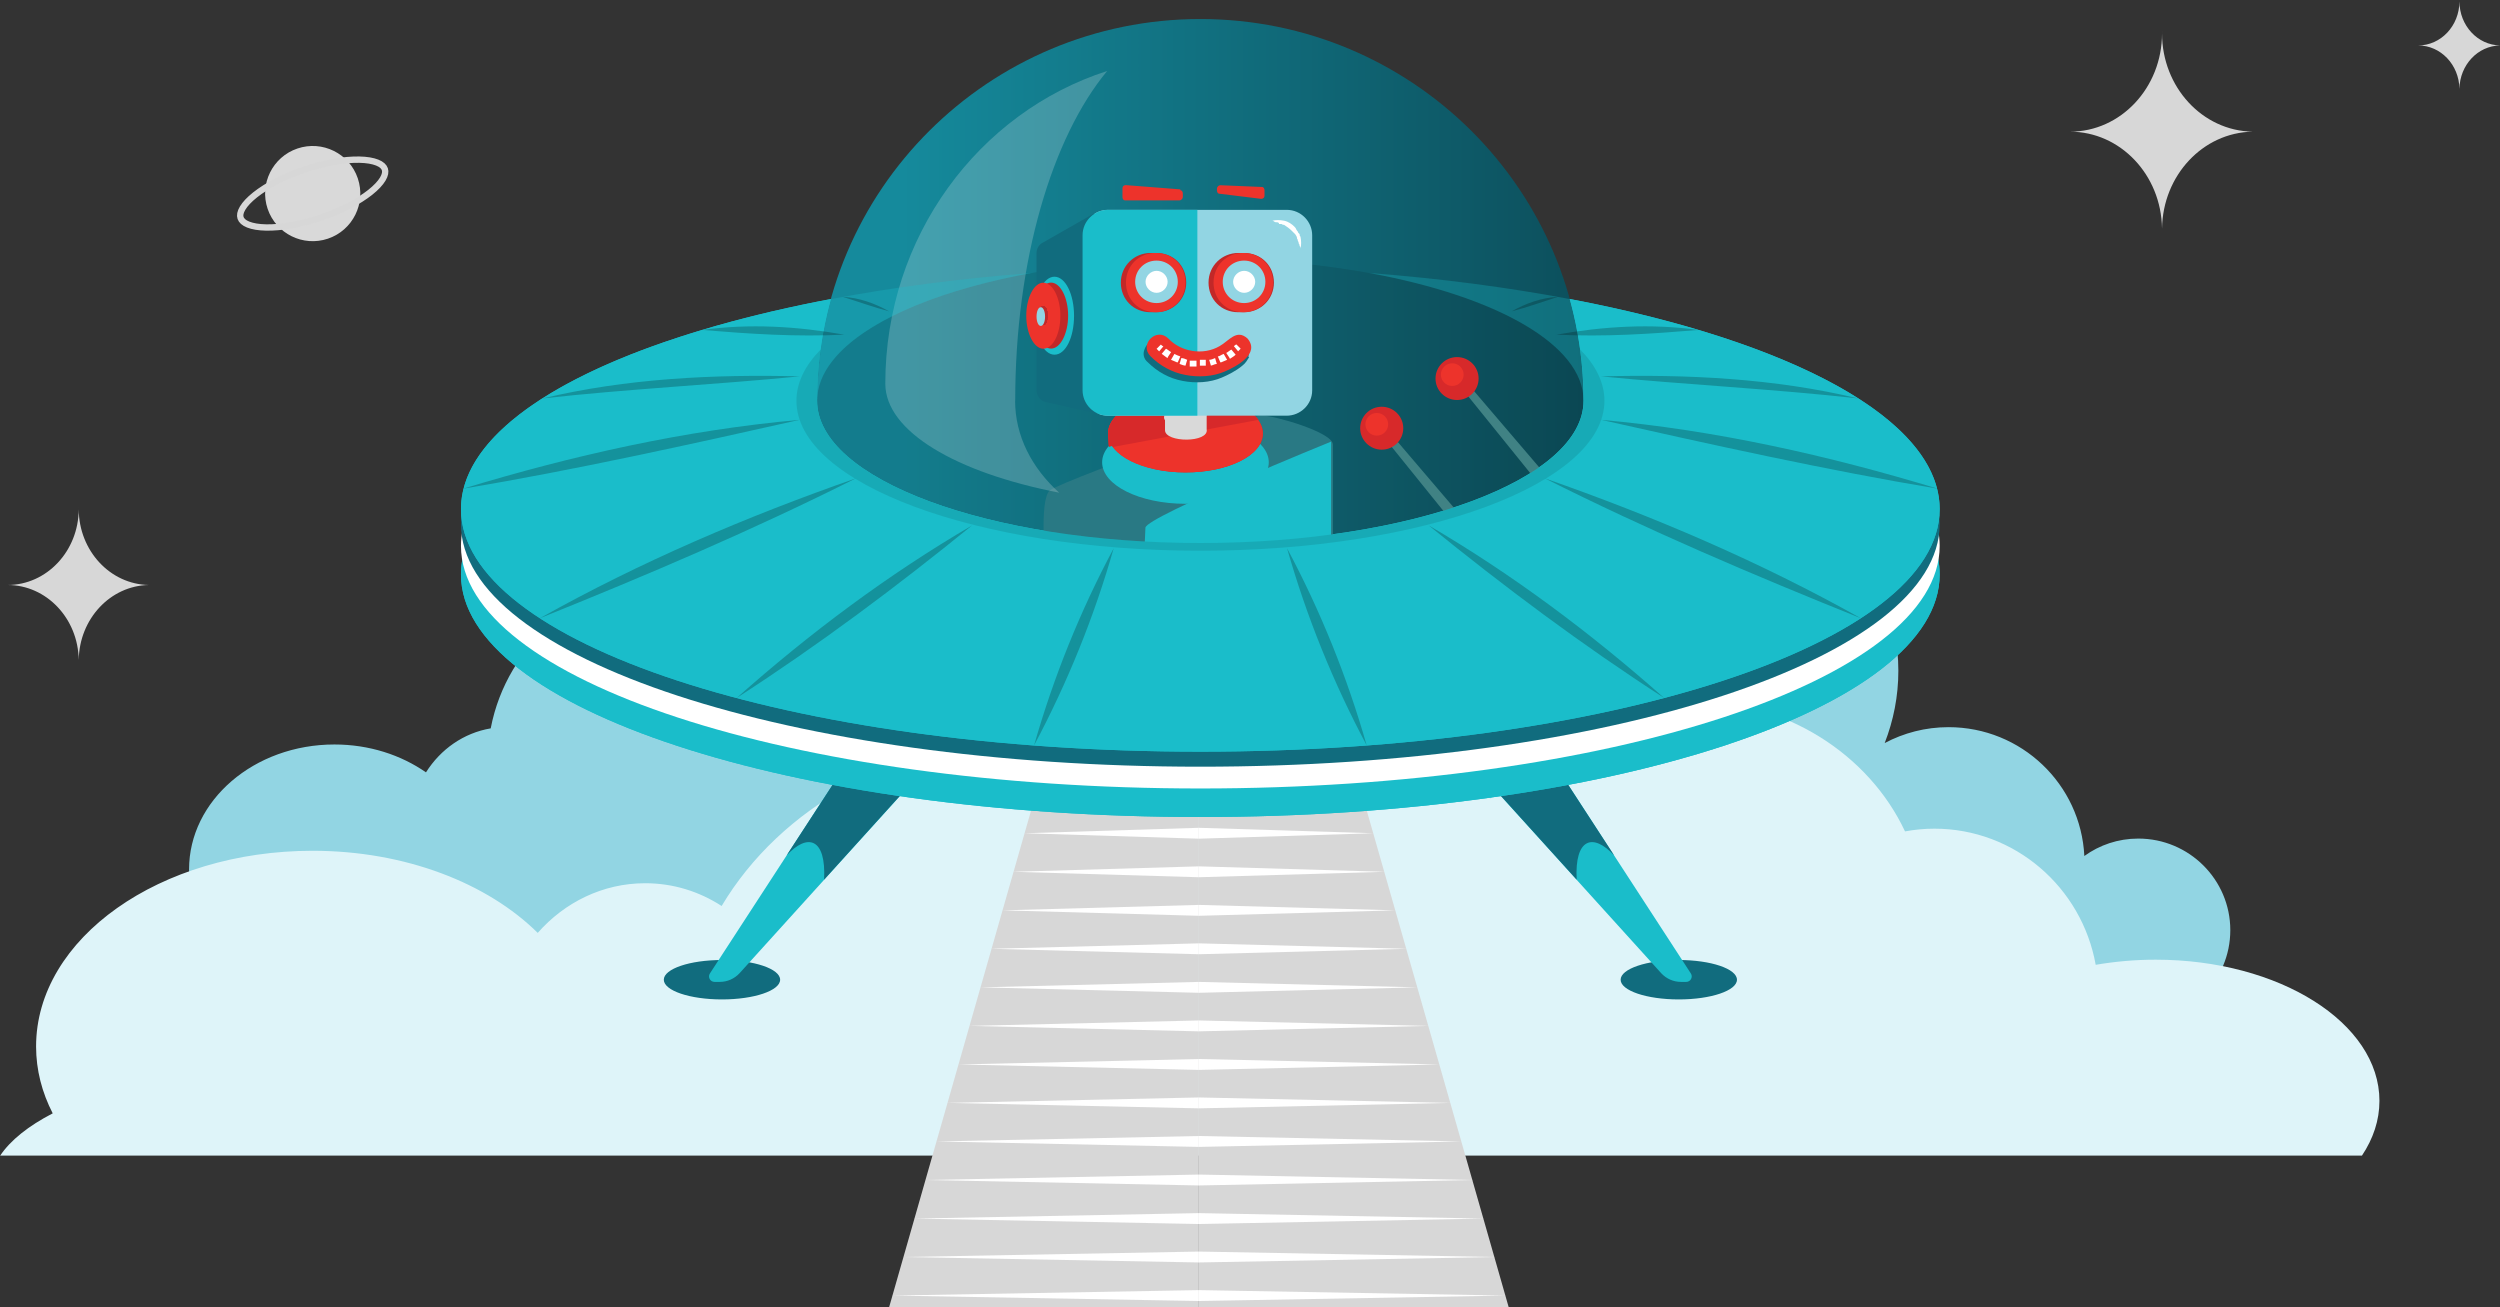 <svg width="394" height="206" viewBox="0 0 394 206" fill="none" xmlns="http://www.w3.org/2000/svg">
<rect x="0" y="0" width="394" height="206" fill="#333333" stroke="none"/>
<path fill-rule="evenodd" clip-rule="evenodd" d="M12.409 80C12.409 80 12.408 80 12.407 80C12.408 80.045 12.408 80.089 12.408 80.134C12.408 80.089 12.409 80.045 12.409 80ZM23.448 92.193C17.353 92.088 12.439 86.789 12.408 80.256C12.377 86.855 7.364 92.195 1.183 92.195C1.122 92.195 1.061 92.194 1 92.193C1 92.194 1 92.195 1 92.196C1.061 92.195 1.122 92.195 1.183 92.195C7.321 92.195 12.308 97.46 12.407 103.996C12.408 103.996 12.409 103.996 12.409 103.996C12.508 97.526 17.395 92.301 23.448 92.196C23.448 92.195 23.448 92.194 23.448 92.193Z" fill="#D7D7D7"/>
<g clip-path="url(#clip0_0_1)">
<path d="M336.986 132.16C333.816 132.16 330.886 133.173 328.491 134.906C327.94 123.595 318.566 114.601 307.089 114.601C303.453 114.601 300.024 115.511 297.026 117.107C298.404 113.571 299.18 109.744 299.18 105.727C299.18 88.426 285.101 74.403 267.732 74.403C257.306 74.403 248.07 79.466 242.349 87.242L236.318 93.043C235.181 91.876 233.923 90.829 232.561 89.936L225.565 86.915C223.911 86.521 222.188 86.315 220.413 86.315C216.484 86.315 212.796 87.344 209.591 89.129C208.23 82.899 203.732 77.818 197.839 75.604L194.272 74.66C193.273 74.506 192.256 74.403 191.205 74.403C190.55 74.403 189.895 74.454 189.258 74.506L185.708 75.227C185.467 75.295 185.208 75.364 184.967 75.45C178.763 65.615 168.562 58.543 156.621 56.466L150.71 55.865C150.262 55.865 149.831 55.848 149.383 55.848C148.539 55.848 147.677 55.883 146.85 55.934L140.578 56.775C123.604 60.38 110.439 74.18 107.837 91.447C107.165 91.395 106.493 91.361 105.804 91.361C91.656 91.361 79.887 101.453 77.337 114.79C73.08 115.511 69.427 118.085 67.135 121.724C63.189 118.978 58.175 117.33 52.712 117.33C40.047 117.33 29.794 126.153 29.794 137.035C29.794 147.917 40.064 156.739 52.712 156.739C54.522 156.739 56.297 156.55 57.985 156.207C70.858 164.961 127.809 171.569 196.133 171.569C257.685 171.569 310.001 166.214 329.18 158.747C331.438 160.189 334.126 161.03 337.004 161.03C345.017 161.03 351.496 154.559 351.496 146.595C351.496 138.631 344.999 132.16 337.004 132.16H336.986ZM130.394 135.541C130.463 135.421 130.549 135.301 130.618 135.181C130.824 135.284 131.014 135.387 131.221 135.49C130.945 135.507 130.669 135.524 130.394 135.541Z" fill="#92D5E3"/>
<path d="M0 182.125H372.243C374.018 179.464 375 176.564 375 173.491C375 161.202 359.216 151.246 339.726 151.246C336.452 151.246 333.299 151.538 330.283 152.053C328.095 139.849 317.549 130.598 304.849 130.598C303.264 130.598 301.73 130.753 300.231 131.027C294.51 118.841 281.362 110.31 266.06 110.31C253.05 110.31 241.591 116.489 234.939 125.826C231.7 123.681 227.771 122.411 223.549 122.411C215.226 122.411 208.092 127.268 205.008 134.22C194.875 123.492 179.642 116.678 162.617 116.678C141.405 116.678 122.984 127.268 113.73 142.785C110.215 140.502 106.097 139.197 101.685 139.197C95.016 139.197 88.985 142.201 84.746 147.024C76.837 139.197 63.896 134.082 49.266 134.082C25.193 134.082 5.687 147.882 5.687 164.926C5.687 168.634 6.617 172.17 8.306 175.465C4.498 177.439 1.654 179.687 0.017 182.142L0 182.125Z" fill="#DEF4F9"/>
<path d="M162.651 127.2L140.129 206H188.947V126.77L162.651 127.2Z" fill="#D7D7D7"/>
<path d="M161.479 131.319L188.947 130.461V132.177L161.479 131.319Z" fill="white"/>
<path d="M159.636 137.395L188.947 136.537V138.253L159.636 137.395Z" fill="white"/>
<path d="M157.999 143.471L188.947 142.613V144.329L157.999 143.471Z" fill="white"/>
<path d="M156.155 149.53L188.948 148.672V150.388L156.155 149.53Z" fill="white"/>
<path d="M154.535 155.606L188.947 154.748V156.464L154.535 155.606Z" fill="white"/>
<path d="M152.795 161.682L188.947 160.824V162.54L152.795 161.682Z" fill="white"/>
<path d="M151.054 167.758L188.947 166.9V168.617L151.054 167.758Z" fill="white"/>
<path d="M149.331 173.817L188.947 172.959V174.675L149.331 173.817Z" fill="white"/>
<path d="M147.591 179.893L188.947 179.035V180.752L147.591 179.893Z" fill="white"/>
<path d="M145.799 185.969L188.947 185.111V186.828L145.799 185.969Z" fill="white"/>
<path d="M144.127 192.046L188.947 191.187V192.904L144.127 192.046Z" fill="white"/>
<path d="M142.301 198.105L188.947 197.246V198.963L142.301 198.105Z" fill="white"/>
<path d="M140.646 204.181L188.947 203.322V205.039L140.646 204.181Z" fill="white"/>
<path d="M215.243 127.2L237.765 206H188.947V126.77L215.243 127.2Z" fill="#D7D7D7"/>
<path d="M216.415 131.319L188.947 132.177V130.461L216.415 131.319Z" fill="white"/>
<path d="M218.259 137.395L188.947 138.253V136.537L218.259 137.395Z" fill="white"/>
<path d="M219.896 143.471L188.947 144.329V142.613L219.896 143.471Z" fill="white"/>
<path d="M221.74 149.53L188.947 150.388V148.672L221.74 149.53Z" fill="white"/>
<path d="M223.359 155.606L188.947 156.464V154.748L223.359 155.606Z" fill="white"/>
<path d="M225.1 161.682L188.947 162.54V160.824L225.1 161.682Z" fill="white"/>
<path d="M226.84 167.758L188.947 168.617V166.9L226.84 167.758Z" fill="white"/>
<path d="M228.581 173.817L188.947 174.675V172.959L228.581 173.817Z" fill="white"/>
<path d="M230.304 179.893L188.947 180.752V179.035L230.304 179.893Z" fill="white"/>
<path d="M232.096 185.969L188.947 186.828V185.111L232.096 185.969Z" fill="white"/>
<path d="M233.785 192.046L188.947 192.904V191.187L233.785 192.046Z" fill="white"/>
<path d="M235.611 198.105L188.947 198.963V197.246L235.611 198.105Z" fill="white"/>
<path d="M237.248 204.181L188.947 205.039V203.322L237.248 204.181Z" fill="white"/>
<path d="M113.782 157.511C118.845 157.511 122.949 156.12 122.949 154.405C122.949 152.689 118.845 151.298 113.782 151.298C108.719 151.298 104.615 152.689 104.615 154.405C104.615 156.12 108.719 157.511 113.782 157.511Z" fill="#116C7E"/>
<path d="M136.925 114.91L111.887 153.409C111.508 153.976 111.921 154.748 112.61 154.748H113.438C114.627 154.748 115.747 154.25 116.557 153.375L145.609 121.278L136.925 114.927V114.91Z" fill="#1ABDCA"/>
<path d="M145.61 121.261L136.925 114.91L123.966 134.82C127.258 131.25 130.221 132.04 129.877 138.631L145.592 121.261H145.61Z" fill="#116C7E"/>
<path d="M264.578 157.511C269.641 157.511 273.745 156.12 273.745 154.405C273.745 152.689 269.641 151.298 264.578 151.298C259.515 151.298 255.411 152.689 255.411 154.405C255.411 156.12 259.515 157.511 264.578 157.511Z" fill="#116C7E"/>
<path d="M241.436 114.91L266.474 153.409C266.853 153.976 266.439 154.748 265.75 154.748H264.923C263.734 154.748 262.614 154.25 261.804 153.375L232.751 121.278L241.436 114.927V114.91Z" fill="#1ABDCA"/>
<path d="M232.751 121.261L241.436 114.91L254.394 134.82C251.103 131.25 248.139 132.04 248.484 138.631L232.768 121.261H232.751Z" fill="#116C7E"/>
<path d="M247.381 57.427C248.794 62.525 249.569 67.897 249.569 73.459C249.569 85.851 222.532 95.875 189.171 95.875C155.81 95.875 128.774 85.834 128.774 73.459C128.774 67.915 129.549 62.542 130.962 57.427C96.102 64.036 72.649 76.377 72.649 90.537C72.649 111.649 124.81 128.761 189.171 128.761C253.532 128.761 305.693 111.649 305.693 90.537C305.693 76.377 282.241 64.036 247.381 57.427Z" fill="#1ABDCA"/>
<path d="M247.381 57.427C248.794 62.525 249.569 67.897 249.569 73.459C249.569 85.851 222.532 95.875 189.171 95.875C155.81 95.875 128.774 85.834 128.774 73.459C128.774 67.915 129.549 62.542 130.962 57.427C96.102 64.036 72.649 76.377 72.649 90.537C72.649 111.649 124.81 128.761 189.171 128.761C253.532 128.761 305.693 111.649 305.693 90.537C305.693 76.377 282.241 64.036 247.381 57.427Z" fill="#1ABDCA"/>
<path d="M247.381 52.93C248.794 58.028 249.569 63.401 249.569 68.962C249.569 81.354 222.532 91.378 189.171 91.378C155.81 91.378 128.774 81.337 128.774 68.962C128.774 63.418 129.549 58.045 130.962 52.93C96.102 59.539 72.649 71.88 72.649 86.04C72.649 107.152 124.81 124.264 189.171 124.264C253.532 124.264 305.693 107.152 305.693 86.04C305.693 71.88 282.241 59.539 247.381 52.93Z" fill="white"/>
<path d="M247.381 49.498C248.794 54.595 249.569 59.968 249.569 65.529C249.569 77.921 222.532 87.945 189.171 87.945C155.81 87.945 128.774 77.904 128.774 65.529C128.774 59.985 129.549 54.612 130.962 49.498C96.102 56.106 72.649 68.447 72.649 82.607C72.649 103.719 124.81 120.832 189.171 120.832C253.532 120.832 305.693 103.719 305.693 82.607C305.693 68.447 282.241 56.106 247.381 49.498Z" fill="#116C7E"/>
<path d="M189.171 118.463C253.525 118.463 305.693 101.349 305.693 80.239C305.693 59.128 253.525 42.014 189.171 42.014C124.818 42.014 72.649 59.128 72.649 80.239C72.649 101.349 124.818 118.463 189.171 118.463Z" fill="#1ABDCA"/>
<path d="M189.172 3C155.811 3 128.774 29.93 128.774 63.16C128.774 75.553 155.811 85.577 189.172 85.577C222.533 85.577 249.569 75.536 249.569 63.16C249.569 29.93 222.533 3 189.172 3Z" fill="url(#paint0_linear_0_1)"/>
<path opacity="0.1" d="M189.172 85.577C222.528 85.577 249.569 75.54 249.569 63.16C249.569 50.78 222.528 40.744 189.172 40.744C155.815 40.744 128.774 50.78 128.774 63.16C128.774 75.54 155.815 85.577 189.172 85.577Z" fill="black"/>
<path d="M217.759 68.481L228.512 81.8L229.632 80.599L218.793 67.897L217.759 68.481Z" fill="#408284"/>
<path d="M230.666 61.564L241.815 75.364L242.987 74.128L231.734 60.963L230.666 61.564Z" fill="#408284"/>
<path d="M217.759 70.867C219.634 70.867 221.154 69.353 221.154 67.486C221.154 65.618 219.634 64.104 217.759 64.104C215.884 64.104 214.364 65.618 214.364 67.486C214.364 69.353 215.884 70.867 217.759 70.867Z" fill="#D7292A"/>
<path d="M216.984 68.653C217.973 68.653 218.776 67.853 218.776 66.868C218.776 65.882 217.973 65.083 216.984 65.083C215.994 65.083 215.191 65.882 215.191 66.868C215.191 67.853 215.994 68.653 216.984 68.653Z" fill="#ED332B"/>
<path d="M229.632 63.04C231.507 63.04 233.027 61.526 233.027 59.659C233.027 57.791 231.507 56.277 229.632 56.277C227.757 56.277 226.237 57.791 226.237 59.659C226.237 61.526 227.757 63.04 229.632 63.04Z" fill="#D7292A"/>
<path d="M228.874 60.826C229.863 60.826 230.666 60.027 230.666 59.041C230.666 58.055 229.863 57.256 228.874 57.256C227.884 57.256 227.082 58.055 227.082 59.041C227.082 60.027 227.884 60.826 228.874 60.826Z" fill="#ED332B"/>
<path d="M189.482 67.897C177.333 72.36 166.684 76.377 165.478 77.269C164.272 78.162 164.478 83.723 164.478 83.723L164.134 90.674L201.251 91.567L210.074 86.503V70.077C210.074 68.121 200.803 65.495 198.994 65.495C197.185 65.495 189.482 67.897 189.482 67.897Z" fill="#297984"/>
<path d="M186.828 79.397C194.065 79.397 199.959 76.462 199.959 72.858C199.959 69.254 194.065 66.319 186.828 66.319C179.591 66.319 173.697 69.254 173.697 72.858C173.697 76.462 179.591 79.397 186.828 79.397Z" fill="#1ABDCA"/>
<path d="M199.028 68.309C199.028 64.963 193.531 62.165 186.828 62.165C180.125 62.165 174.628 64.842 174.628 68.309C174.628 71.656 180.125 74.454 186.828 74.454C193.531 74.454 199.028 71.777 199.028 68.309Z" fill="#C22828"/>
<path d="M186.828 74.454C193.531 74.454 199.028 71.777 199.028 68.309C199.028 64.842 193.531 62.165 186.828 62.165C180.125 62.165 174.628 64.842 174.628 68.309C174.628 71.777 180.125 74.454 186.828 74.454Z" fill="#ED332B"/>
<path d="M186.828 62.165C180.125 62.165 174.628 64.842 174.628 68.309C174.628 71.777 174.904 69.786 175.438 70.438L198.356 66.164C196.616 63.898 192.187 62.165 186.828 62.165Z" fill="#D7292A"/>
<path d="M190.171 63.778C190.309 61.77 183.071 61.77 183.605 63.916V67.794C183.605 69.803 190.584 69.803 190.171 67.657V63.778Z" fill="#D9D9D9"/>
<path d="M190.171 65.769C190.171 64.963 188.689 64.293 186.81 64.293C184.932 64.293 183.45 64.963 183.45 65.769C183.45 66.164 183.726 66.439 184.26 66.696C184.26 66.696 184.26 66.027 184.932 65.357C185.604 64.688 186.948 63.761 190.153 63.761V65.769H190.171Z" fill="#D9D9D9"/>
<path d="M191.791 29.724V29.999C191.791 30.274 191.928 30.531 192.187 30.531L198.752 31.338C199.028 31.338 199.286 31.201 199.286 30.806V29.999C199.286 29.724 199.149 29.467 198.89 29.467L192.325 29.192C192.049 29.192 191.791 29.467 191.791 29.724Z" fill="#ED332B"/>
<path d="M186.018 29.845L177.437 29.175C177.161 29.175 176.902 29.313 176.902 29.707V31.046C176.902 31.321 177.04 31.578 177.299 31.578H185.88C186.156 31.578 186.414 31.304 186.414 31.046V30.514C186.414 30.239 186.276 29.982 186.018 29.982V29.845Z" fill="#ED332B"/>
<path d="M202.785 65.512H174.628C172.353 65.512 170.613 63.641 170.613 61.513V37.071C170.613 34.805 172.491 33.072 174.628 33.072H202.785C205.059 33.072 206.8 34.942 206.8 37.071V61.513C206.8 63.778 204.921 65.512 202.785 65.512Z" fill="#92D5E3"/>
<path d="M200.51 34.788C201.044 34.651 201.716 34.651 202.388 34.788C203.06 34.925 203.594 35.32 203.991 35.715C203.991 35.715 204.266 35.989 204.266 36.11C204.266 36.11 204.404 36.384 204.542 36.504C204.542 36.642 204.68 36.779 204.818 36.899C204.818 37.036 204.818 37.174 204.956 37.294C205.093 37.963 205.093 38.633 204.956 39.165C204.956 39.028 204.956 38.89 204.818 38.77C204.818 38.77 204.818 38.495 204.68 38.375C204.68 38.375 204.68 38.101 204.542 37.98C204.542 37.98 204.542 37.706 204.404 37.586V37.448C204.404 37.311 204.128 36.916 204.128 36.916C204.128 36.916 203.991 36.779 203.853 36.642C203.853 36.642 203.715 36.504 203.577 36.367C203.181 35.972 202.767 35.698 202.371 35.44C202.371 35.44 202.095 35.44 201.974 35.303H201.578C201.578 35.028 201.302 35.028 201.182 35.028C201.061 35.028 200.906 35.028 200.785 34.891L200.51 34.754V34.788Z" fill="white"/>
<path d="M173.146 65.237L164.84 63.366C164.03 63.229 163.358 62.439 163.358 61.495V39.868C163.358 39.199 163.754 38.53 164.288 38.272L172.474 33.604L173.146 65.254V65.237Z" fill="#116C7E"/>
<path d="M188.706 65.512H174.628C172.353 65.512 170.613 63.641 170.613 61.513V37.071C170.613 34.805 172.491 33.072 174.628 33.072H188.706V65.529V65.512Z" fill="#1ABDCA"/>
<path d="M169.269 49.755C169.269 53.222 167.925 55.9 166.184 55.9C164.444 55.9 163.1 53.102 163.1 49.755C163.1 46.408 164.444 43.61 166.184 43.61C167.925 43.61 169.269 46.408 169.269 49.755Z" fill="#1ABDCA"/>
<path d="M165.65 44.537C164.168 44.537 162.962 46.94 162.962 49.738C162.962 52.536 164.168 54.939 165.65 54.939C167.132 54.939 168.338 52.536 168.338 49.738C168.338 46.94 167.132 44.537 165.65 44.537Z" fill="#C22828"/>
<path d="M167.115 49.755C167.115 52.69 165.908 54.956 164.426 54.956C162.945 54.956 161.738 52.553 161.738 49.755C161.738 46.957 162.945 44.554 164.426 44.554C165.908 44.554 167.115 46.957 167.115 49.755Z" fill="#ED332B"/>
<path d="M165.098 49.755C165.098 50.562 164.823 51.231 164.426 51.231C164.03 51.231 163.754 50.562 163.754 49.755C163.754 48.948 164.03 48.279 164.426 48.279C164.823 48.279 165.098 48.948 165.098 49.755Z" fill="#C22828"/>
<path d="M165.098 49.755C165.098 50.562 164.823 51.231 164.426 51.231C164.03 51.231 163.754 50.562 163.754 49.755C163.754 48.948 164.03 48.279 164.426 48.279C164.823 48.279 165.098 48.948 165.098 49.755Z" fill="#C22828"/>
<path d="M165.098 49.755C165.098 50.562 164.823 51.231 164.426 51.231C164.03 51.231 163.754 50.562 163.754 49.755C163.754 48.948 164.03 48.279 164.426 48.279C164.823 48.279 165.098 48.948 165.098 49.755Z" fill="#C22828"/>
<path d="M165.098 49.755C165.098 50.562 164.823 51.231 164.426 51.231C164.03 51.231 163.754 50.562 163.754 49.755C163.754 48.948 164.03 48.279 164.426 48.279C164.823 48.279 165.098 48.948 165.098 49.755Z" fill="#C22828"/>
<path d="M165.098 49.755C165.098 50.562 164.823 51.231 164.426 51.231C164.03 51.231 163.754 50.562 163.754 49.755C163.754 48.948 164.03 48.279 164.426 48.279C164.823 48.279 165.098 48.948 165.098 49.755Z" fill="#C22828"/>
<path d="M165.098 49.755C165.098 50.562 164.823 51.231 164.426 51.231C164.03 51.231 163.754 50.562 163.754 49.755C163.754 48.948 164.03 48.279 164.426 48.279C164.823 48.279 165.098 48.948 165.098 49.755Z" fill="#C22828"/>
<path d="M165.098 49.755C165.098 50.562 164.823 51.231 164.426 51.231C164.03 51.231 163.754 50.562 163.754 49.755C163.754 48.948 164.03 48.279 164.426 48.279C164.823 48.279 165.098 48.948 165.098 49.755Z" fill="#C22828"/>
<path d="M165.098 49.755C165.098 50.562 164.823 51.231 164.426 51.231C164.03 51.231 163.754 50.562 163.754 49.755C163.754 48.948 164.03 48.279 164.426 48.279C164.823 48.279 165.098 48.948 165.098 49.755Z" fill="#C22828"/>
<path d="M165.098 49.755C165.098 50.562 164.823 51.231 164.426 51.231C164.03 51.231 163.754 50.562 163.754 49.755C163.754 48.948 164.03 48.279 164.426 48.279C164.823 48.279 165.098 48.948 165.098 49.755Z" fill="#C22828"/>
<path d="M165.098 49.755C165.098 50.562 164.823 51.231 164.426 51.231C164.03 51.231 163.754 50.562 163.754 49.755C163.754 48.948 164.03 48.279 164.426 48.279C164.823 48.279 165.098 48.948 165.098 49.755Z" fill="#C22828"/>
<path d="M165.098 49.755C165.098 50.562 164.823 51.231 164.426 51.231C164.03 51.231 163.754 50.562 163.754 49.755C163.754 48.948 164.03 48.279 164.426 48.279C164.823 48.279 165.098 48.948 165.098 49.755Z" fill="#C22828"/>
<path d="M165.098 49.755C165.098 50.562 164.823 51.231 164.426 51.231C164.03 51.231 163.754 50.562 163.754 49.755C163.754 48.948 164.03 48.279 164.426 48.279C164.823 48.279 165.098 48.948 165.098 49.755Z" fill="#C22828"/>
<path d="M165.098 49.755C165.098 50.562 164.823 51.231 164.426 51.231C164.03 51.231 163.754 50.562 163.754 49.755C163.754 48.948 164.03 48.279 164.426 48.279C164.823 48.279 165.098 48.948 165.098 49.755Z" fill="#C22828"/>
<path d="M165.098 49.755C165.098 50.562 164.823 51.231 164.426 51.231C164.03 51.231 163.754 50.562 163.754 49.755C163.754 48.948 164.03 48.279 164.426 48.279C164.823 48.279 165.098 48.948 165.098 49.755Z" fill="#C22828"/>
<path d="M165.098 49.755C165.098 50.562 164.823 51.231 164.426 51.231C164.03 51.231 163.754 50.562 163.754 49.755C163.754 48.948 164.03 48.279 164.426 48.279C164.823 48.279 165.098 48.948 165.098 49.755Z" fill="#C22828"/>
<path d="M165.098 49.755C165.098 50.562 164.823 51.231 164.426 51.231C164.03 51.231 163.754 50.562 163.754 49.755C163.754 48.948 164.03 48.279 164.426 48.279C164.823 48.279 165.098 48.948 165.098 49.755Z" fill="#C22828"/>
<path d="M165.098 49.755C165.098 50.562 164.823 51.231 164.426 51.231C164.03 51.231 163.754 50.562 163.754 49.755C163.754 48.948 164.03 48.279 164.426 48.279C164.823 48.279 165.098 48.948 165.098 49.755Z" fill="#C22828"/>
<path d="M165.098 49.755C165.098 50.562 164.823 51.231 164.426 51.231C164.03 51.231 163.754 50.562 163.754 49.755C163.754 48.948 164.03 48.279 164.426 48.279C164.823 48.279 165.098 48.948 165.098 49.755Z" fill="#C22828"/>
<path d="M164.978 49.755C164.978 50.562 164.702 51.231 164.306 51.231C163.909 51.231 163.634 50.562 163.634 49.755C163.634 48.948 163.909 48.279 164.306 48.279C164.702 48.279 164.978 48.948 164.978 49.755Z" fill="#C22828"/>
<path d="M164.978 49.755C164.978 50.562 164.702 51.231 164.306 51.231C163.909 51.231 163.634 50.562 163.634 49.755C163.634 48.948 163.909 48.279 164.306 48.279C164.702 48.279 164.978 48.948 164.978 49.755Z" fill="#C22828"/>
<path d="M164.978 49.755C164.978 50.562 164.702 51.231 164.306 51.231C163.909 51.231 163.634 50.562 163.634 49.755C163.634 48.948 163.909 48.279 164.306 48.279C164.702 48.279 164.978 48.948 164.978 49.755Z" fill="#C22828"/>
<path d="M164.978 49.755C164.978 50.562 164.702 51.231 164.306 51.231C163.909 51.231 163.634 50.562 163.634 49.755C163.634 48.948 163.909 48.279 164.306 48.279C164.702 48.279 164.978 48.948 164.978 49.755Z" fill="#C22828"/>
<path d="M164.978 49.755C164.978 50.562 164.702 51.231 164.306 51.231C163.909 51.231 163.634 50.562 163.634 49.755C163.634 48.948 163.909 48.279 164.306 48.279C164.702 48.279 164.978 48.948 164.978 49.755Z" fill="#C22828"/>
<path d="M164.978 49.755C164.978 50.562 164.702 51.231 164.306 51.231C163.909 51.231 163.634 50.562 163.634 49.755C163.634 48.948 163.909 48.279 164.306 48.279C164.702 48.279 164.978 48.948 164.978 49.755Z" fill="#C22828"/>
<path d="M164.978 49.755C164.978 50.562 164.702 51.231 164.306 51.231C163.909 51.231 163.634 50.562 163.634 49.755C163.634 48.948 163.909 48.279 164.306 48.279C164.702 48.279 164.978 48.948 164.978 49.755Z" fill="#C22828"/>
<path d="M164.978 49.755C164.978 50.562 164.702 51.231 164.306 51.231C163.909 51.231 163.634 50.562 163.634 49.755C163.634 48.948 163.909 48.279 164.306 48.279C164.702 48.279 164.978 48.948 164.978 49.755Z" fill="#C22828"/>
<path d="M164.978 49.755C164.978 50.562 164.702 51.231 164.306 51.231C163.909 51.231 163.634 50.562 163.634 49.755C163.634 48.948 163.909 48.279 164.306 48.279C164.702 48.279 164.978 48.948 164.978 49.755Z" fill="#C22828"/>
<path d="M164.978 49.755C164.978 50.562 164.702 51.231 164.306 51.231C163.909 51.231 163.634 50.562 163.634 49.755C163.634 48.948 163.909 48.279 164.306 48.279C164.702 48.279 164.978 48.948 164.978 49.755Z" fill="#C22828"/>
<path d="M164.978 49.755C164.978 50.562 164.702 51.231 164.306 51.231C163.909 51.231 163.634 50.562 163.634 49.755C163.634 48.948 163.909 48.279 164.306 48.279C164.702 48.279 164.978 48.948 164.978 49.755Z" fill="#C22828"/>
<path d="M164.978 49.755C164.978 50.562 164.702 51.231 164.306 51.231C163.909 51.231 163.634 50.562 163.634 49.755C163.634 48.948 163.909 48.279 164.306 48.279C164.702 48.279 164.978 48.948 164.978 49.755Z" fill="#C22828"/>
<path d="M164.978 49.755C164.978 50.562 164.702 51.231 164.306 51.231C163.909 51.231 163.634 50.562 163.634 49.755C163.634 48.948 163.909 48.279 164.306 48.279C164.702 48.279 164.978 48.948 164.978 49.755Z" fill="#C22828"/>
<path d="M164.978 49.755C164.978 50.562 164.702 51.231 164.306 51.231C163.909 51.231 163.634 50.562 163.634 49.755C163.634 48.948 163.909 48.279 164.306 48.279C164.702 48.279 164.978 48.948 164.978 49.755Z" fill="#C22828"/>
<path d="M164.978 49.755C164.978 50.562 164.702 51.231 164.306 51.231C163.909 51.231 163.634 50.562 163.634 49.755C163.634 48.948 163.909 48.279 164.306 48.279C164.702 48.279 164.978 48.948 164.978 49.755Z" fill="#C22828"/>
<path d="M164.978 49.755C164.978 50.562 164.702 51.231 164.306 51.231C163.909 51.231 163.634 50.562 163.634 49.755C163.634 48.948 163.909 48.279 164.306 48.279C164.702 48.279 164.978 48.948 164.978 49.755Z" fill="#C22828"/>
<path d="M164.978 49.755C164.978 50.562 164.702 51.231 164.306 51.231C163.909 51.231 163.634 50.562 163.634 49.755C163.634 48.948 163.909 48.279 164.306 48.279C164.702 48.279 164.978 48.948 164.978 49.755Z" fill="#C22828"/>
<path d="M164.978 49.755C164.978 50.562 164.702 51.231 164.306 51.231C163.909 51.231 163.634 50.562 163.634 49.755C163.634 48.948 163.909 48.279 164.306 48.279C164.702 48.279 164.978 48.948 164.978 49.755Z" fill="#C22828"/>
<path d="M164.978 49.755C164.978 50.562 164.702 51.231 164.306 51.231C163.909 51.231 163.634 50.562 163.634 49.755C163.634 48.948 163.909 48.279 164.306 48.279C164.702 48.279 164.978 48.948 164.978 49.755Z" fill="#C22828"/>
<path d="M164.978 49.755C164.978 50.562 164.702 51.231 164.306 51.231C163.909 51.231 163.634 50.562 163.634 49.755C163.634 48.948 163.909 48.279 164.306 48.279C164.702 48.279 164.978 48.948 164.978 49.755Z" fill="#C22828"/>
<path d="M164.978 49.755C164.978 50.562 164.702 51.231 164.306 51.231C163.909 51.231 163.634 50.562 163.634 49.755C163.634 48.948 163.909 48.279 164.306 48.279C164.702 48.279 164.978 48.948 164.978 49.755Z" fill="#C22828"/>
<path d="M164.978 49.755C164.978 50.562 164.702 51.231 164.306 51.231C163.909 51.231 163.634 50.562 163.634 49.755C163.634 48.948 163.909 48.279 164.306 48.279C164.702 48.279 164.978 48.948 164.978 49.755Z" fill="#C22828"/>
<path d="M164.978 49.755C164.978 50.562 164.702 51.231 164.306 51.231C163.909 51.231 163.634 50.562 163.634 49.755C163.634 48.948 163.909 48.279 164.306 48.279C164.702 48.279 164.978 48.948 164.978 49.755Z" fill="#C22828"/>
<path d="M164.978 49.755C164.978 50.562 164.702 51.231 164.306 51.231C163.909 51.231 163.634 50.562 163.634 49.755C163.634 48.948 163.909 48.279 164.306 48.279C164.702 48.279 164.978 48.948 164.978 49.755Z" fill="#C22828"/>
<path d="M164.03 48.416C163.634 48.416 163.358 49.086 163.358 49.892C163.358 50.699 163.634 51.368 164.03 51.368C164.426 51.368 164.702 50.699 164.702 49.892C164.702 49.086 164.426 48.416 164.03 48.416Z" fill="#92D5E3"/>
<path d="M196.754 56.157C196.891 55.625 196.891 55.093 196.478 54.561C196.478 54.561 196.34 54.286 196.202 54.166C196.064 54.029 195.806 53.892 195.668 53.772C195.134 53.377 194.6 53.497 194.186 53.772C193.376 54.166 192.584 54.973 191.774 55.368C189.223 56.844 185.742 56.295 183.726 54.166C182.52 52.965 180.78 53.772 180.366 55.093C180.09 55.763 180.228 56.569 180.9 57.101C182.382 58.577 184.261 59.642 186.397 60.036C188.413 60.431 190.688 60.311 192.566 59.504C193.497 59.109 194.841 58.44 195.789 57.633C196.323 57.239 196.599 56.706 196.857 56.295L196.719 56.157H196.754Z" fill="#116C7E"/>
<path d="M182.262 39.868H181.331C178.781 39.868 176.644 41.877 176.644 44.537C176.644 47.198 178.66 49.206 181.331 49.206H182.262C184.812 49.206 186.949 47.198 186.949 44.537C186.949 41.877 184.933 39.868 182.262 39.868Z" fill="#C22828"/>
<path d="M186.828 44.537C186.828 47.078 184.812 49.206 182.141 49.206C179.47 49.206 177.454 47.198 177.454 44.537C177.454 41.877 179.47 39.868 182.141 39.868C184.812 39.868 186.828 41.877 186.828 44.537Z" fill="#ED332B"/>
<path d="M185.622 44.417C185.622 46.288 184.14 47.764 182.262 47.764C180.383 47.764 178.901 46.288 178.901 44.417C178.901 42.546 180.383 41.07 182.262 41.07C184.14 41.07 185.622 42.546 185.622 44.417Z" fill="#92D5E3"/>
<path d="M184.019 44.417C184.019 45.344 183.209 46.151 182.279 46.151C181.348 46.151 180.538 45.344 180.538 44.417C180.538 43.49 181.348 42.683 182.279 42.683C183.209 42.683 184.019 43.49 184.019 44.417Z" fill="white"/>
<path d="M196.081 39.868H195.151C192.601 39.868 190.464 41.877 190.464 44.537C190.464 47.198 192.48 49.206 195.151 49.206H196.081C198.632 49.206 200.769 47.198 200.769 44.537C200.769 41.877 198.752 39.868 196.081 39.868Z" fill="#C22828"/>
<path d="M200.63 44.537C200.63 47.078 198.614 49.206 195.943 49.206C193.272 49.206 191.256 47.198 191.256 44.537C191.256 41.877 193.272 39.868 195.943 39.868C198.614 39.868 200.63 41.877 200.63 44.537Z" fill="#ED332B"/>
<path d="M199.425 44.417C199.425 46.288 197.943 47.764 196.064 47.764C194.186 47.764 192.704 46.288 192.704 44.417C192.704 42.546 194.186 41.07 196.064 41.07C197.943 41.07 199.425 42.546 199.425 44.417Z" fill="#92D5E3"/>
<path d="M197.822 44.417C197.822 45.344 197.012 46.151 196.081 46.151C195.151 46.151 194.341 45.344 194.341 44.417C194.341 43.49 195.151 42.683 196.081 42.683C197.012 42.683 197.822 43.49 197.822 44.417Z" fill="white"/>
<path d="M196.616 53.359C194.875 51.763 193.669 53.754 192.187 54.561C189.637 56.037 186.156 55.488 184.14 53.359C182.262 51.489 179.453 54.286 181.331 56.157C182.813 57.633 184.691 58.698 186.828 59.092C188.844 59.487 191.119 59.367 192.997 58.56C194.875 57.754 198.632 55.763 196.616 53.359Z" fill="#ED332B"/>
<path d="M182.675 55.368C182.675 55.368 182.399 55.093 182.279 54.973L182.951 54.304C182.951 54.304 183.227 54.578 183.347 54.578L182.675 55.385V55.368Z" fill="white"/>
<path d="M188.568 57.771H187.5V56.844H188.568V57.908V57.771ZM189.102 57.771V56.707H190.033V57.633H189.102V57.771ZM186.966 57.633C186.569 57.633 186.294 57.496 185.897 57.359L186.173 56.432C186.449 56.432 186.845 56.569 187.103 56.707L186.828 57.633H186.966ZM190.843 57.633L190.567 56.707C190.843 56.707 191.239 56.569 191.498 56.432L191.773 57.359C191.377 57.359 191.101 57.633 190.705 57.633H190.843ZM185.484 57.101C185.208 56.964 184.812 56.827 184.553 56.707L185.087 55.78C185.363 55.917 185.621 56.054 186.018 56.175L185.621 57.101H185.484ZM192.325 57.101L191.928 56.175C192.204 56.175 192.463 55.9 192.859 55.78L193.393 56.707C193.117 56.844 192.721 56.981 192.463 57.101H192.325ZM193.789 56.432L193.255 55.625C193.531 55.488 193.789 55.23 194.065 55.093L194.737 55.9C194.461 56.175 194.203 56.295 193.807 56.569V56.432H193.789ZM184.019 56.432C183.743 56.295 183.485 56.037 183.088 55.763L183.76 54.956C184.036 55.093 184.295 55.351 184.57 55.488L184.036 56.295V56.432H184.019Z" fill="white"/>
<path d="M195.133 55.368L194.461 54.561C194.461 54.561 194.737 54.286 194.858 54.286L195.53 54.956C195.53 54.956 195.254 55.23 195.133 55.351V55.368Z" fill="white"/>
<path d="M209.781 69.597C209.781 69.597 180.642 81.44 180.521 83.156C180.401 84.873 180.263 91.567 180.263 91.567L207.162 92.133L209.781 84.221V69.58V69.597Z" fill="#1ABDCA"/>
<g opacity="0.2">
<path d="M159.998 63.16C159.998 40.984 165.822 21.623 174.49 11.187C154.242 17.692 139.526 37.294 139.526 60.465C139.526 67.983 150.675 74.489 166.925 77.647C162.6 73.733 159.981 68.687 159.981 63.143L159.998 63.16Z" fill="white"/>
</g>
<g opacity="0.29">
<path d="M249.569 63.16C249.569 57.616 248.794 52.244 247.381 47.129C237.662 45.292 227.047 43.885 215.812 43.027C235.801 46.683 249.569 54.321 249.569 63.16Z" fill="#1ABDCA"/>
<path d="M162.548 43.027C151.313 43.885 140.698 45.292 130.979 47.129C129.566 52.227 128.791 57.599 128.791 63.16C128.791 54.321 142.559 46.683 162.548 43.027Z" fill="#1ABDCA"/>
</g>
<path d="M247.381 47.129C248.794 52.227 249.569 57.599 249.569 63.16C249.569 75.553 222.532 85.577 189.171 85.577C155.81 85.577 128.774 75.536 128.774 63.16C128.774 57.616 129.549 52.244 130.962 47.129C96.102 53.737 72.649 66.078 72.649 80.239C72.649 101.35 124.81 118.463 189.171 118.463C253.532 118.463 305.693 101.35 305.693 80.239C305.693 66.078 282.241 53.737 247.381 47.129Z" fill="#1ABDCA"/>
<path opacity="0.1" d="M249.018 55.059C249.38 57.702 249.587 60.414 249.587 63.16C249.587 75.553 222.55 85.577 189.189 85.577C155.828 85.577 128.791 75.536 128.791 63.16C128.791 60.414 128.998 57.719 129.36 55.059C126.878 57.582 125.517 60.311 125.517 63.16C125.517 76.222 154.019 86.795 189.189 86.795C224.359 86.795 252.861 76.205 252.861 63.16C252.861 60.311 251.499 57.582 249.018 55.059Z" fill="black"/>
<g opacity="0.23">
<path d="M85.487 62.8C98.721 59.642 112.472 58.972 126.034 59.315C112.955 60.603 98.549 61.324 85.487 62.8Z" fill="black"/>
<path d="M72.942 77.029C90.226 71.777 108.009 67.777 126.034 66.164C108.681 70.06 90.45 74.094 72.942 77.029Z" fill="black"/>
<path d="M85.074 97.437C100.927 88.546 117.728 81.371 134.891 75.381C118.71 83.517 101.858 90.692 85.074 97.437Z" fill="black"/>
<path d="M116.091 110.001C127.567 99.806 139.94 90.554 153.208 82.796C141.336 92.442 128.946 101.711 116.091 110.001Z" fill="black"/>
<path d="M162.962 117.485C166.046 106.706 170.234 96.287 175.524 86.4C172.439 97.214 168.252 107.547 162.962 117.485Z" fill="black"/>
<path d="M110.68 52.004C118.124 50.956 125.672 51.437 133.064 52.742C125.551 53.119 118.159 52.621 110.68 52.004Z" fill="black"/>
<path d="M132.823 46.786C135.408 46.906 137.889 47.816 140.13 49.069C137.631 48.416 135.27 47.541 132.823 46.786Z" fill="black"/>
</g>
<g opacity="0.23">
<path d="M292.873 62.8C279.811 61.324 265.405 60.603 252.326 59.316C265.888 58.972 279.639 59.624 292.873 62.8Z" fill="black"/>
<path d="M305.418 77.029C287.91 74.111 269.679 70.06 252.326 66.164C270.351 67.777 288.134 71.777 305.418 77.029Z" fill="black"/>
<path d="M293.269 97.437C276.468 90.692 259.616 83.517 243.452 75.381C260.615 81.371 277.416 88.546 293.269 97.437Z" fill="black"/>
<path d="M262.269 110.001C249.414 101.711 237.025 92.442 225.152 82.796C238.42 90.554 250.793 99.823 262.269 110.001Z" fill="black"/>
<path d="M215.398 117.485C210.108 107.547 205.921 97.214 202.836 86.4C208.127 96.304 212.314 106.706 215.398 117.485Z" fill="black"/>
<path d="M267.68 52.004C260.201 52.621 252.809 53.119 245.296 52.742C252.671 51.437 260.236 50.956 267.68 52.004Z" fill="black"/>
<path d="M245.537 46.786C243.09 47.558 240.729 48.433 238.23 49.069C240.453 47.816 242.952 46.906 245.537 46.786Z" fill="black"/>
</g>
<circle cx="49.283" cy="30.508" r="7.5" transform="rotate(-18.686 49.283 30.508)" fill="#D9D9D9"/>
<path d="M60.65 26.663C60.785 27.06 60.712 27.575 60.326 28.22C59.941 28.862 59.279 29.571 58.364 30.299C56.538 31.75 53.794 33.204 50.564 34.297C47.334 35.389 44.271 35.899 41.939 35.854C40.771 35.831 39.814 35.669 39.118 35.392C38.42 35.114 38.05 34.749 37.915 34.352C37.781 33.955 37.854 33.44 38.24 32.795C38.625 32.153 39.287 31.444 40.202 30.716C42.028 29.265 44.771 27.811 48.001 26.718C51.231 25.626 54.294 25.116 56.627 25.161C57.795 25.184 58.752 25.346 59.447 25.623C60.145 25.901 60.516 26.266 60.65 26.663Z" stroke="#D7D7D7"/>
</g>
<path fill-rule="evenodd" clip-rule="evenodd" d="M326.236 20.752C334.244 20.752 340.736 13.812 340.736 5.252C340.736 5.168 340.735 5.084 340.734 5C340.735 5 340.736 5 340.738 5C340.736 5.084 340.736 5.168 340.736 5.252C340.736 13.727 347.099 20.613 354.996 20.75C354.996 20.752 354.996 20.753 354.996 20.754C347.178 20.89 340.864 27.639 340.738 35.996C340.736 35.996 340.735 35.996 340.734 35.996C340.606 27.554 334.164 20.752 326.236 20.752C326.157 20.752 326.079 20.753 326 20.754C326 20.753 326 20.752 326 20.75C326.078 20.752 326.157 20.752 326.236 20.752Z" fill="#D7D7D7"/>
<path fill-rule="evenodd" clip-rule="evenodd" d="M387.607 0.233C387.596 4.061 384.69 7.162 381.106 7.162C381.071 7.162 381.035 7.161 381 7.161C381 7.161 381 7.162 381 7.163C381.035 7.162 381.07 7.162 381.106 7.162C384.66 7.162 387.548 10.211 387.606 13.996C387.606 13.996 387.607 13.996 387.608 13.996C387.664 10.249 390.495 7.223 394 7.163C394 7.162 394 7.161 394 7.161C390.466 7.099 387.617 4.023 387.607 0.233ZM387.607 0.099C387.607 0.099 387.606 0.099 387.606 0.099C387.606 0.13 387.607 0.161 387.607 0.192C387.607 0.161 387.607 0.13 387.607 0.099Z" fill="#D7D7D7"/>
<defs>
<linearGradient id="paint0_linear_0_1" x1="128.791" y1="44.297" x2="249.569" y2="44.297" gradientUnits="userSpaceOnUse">
<stop offset="0.11" stop-color="#158A9C"/>
<stop offset="1" stop-color="#0C4F5C"/>
</linearGradient>
<clipPath id="clip0_0_1">
<rect width="375" height="203" fill="white" transform="translate(0 3)"/>
</clipPath>
</defs>
</svg>
